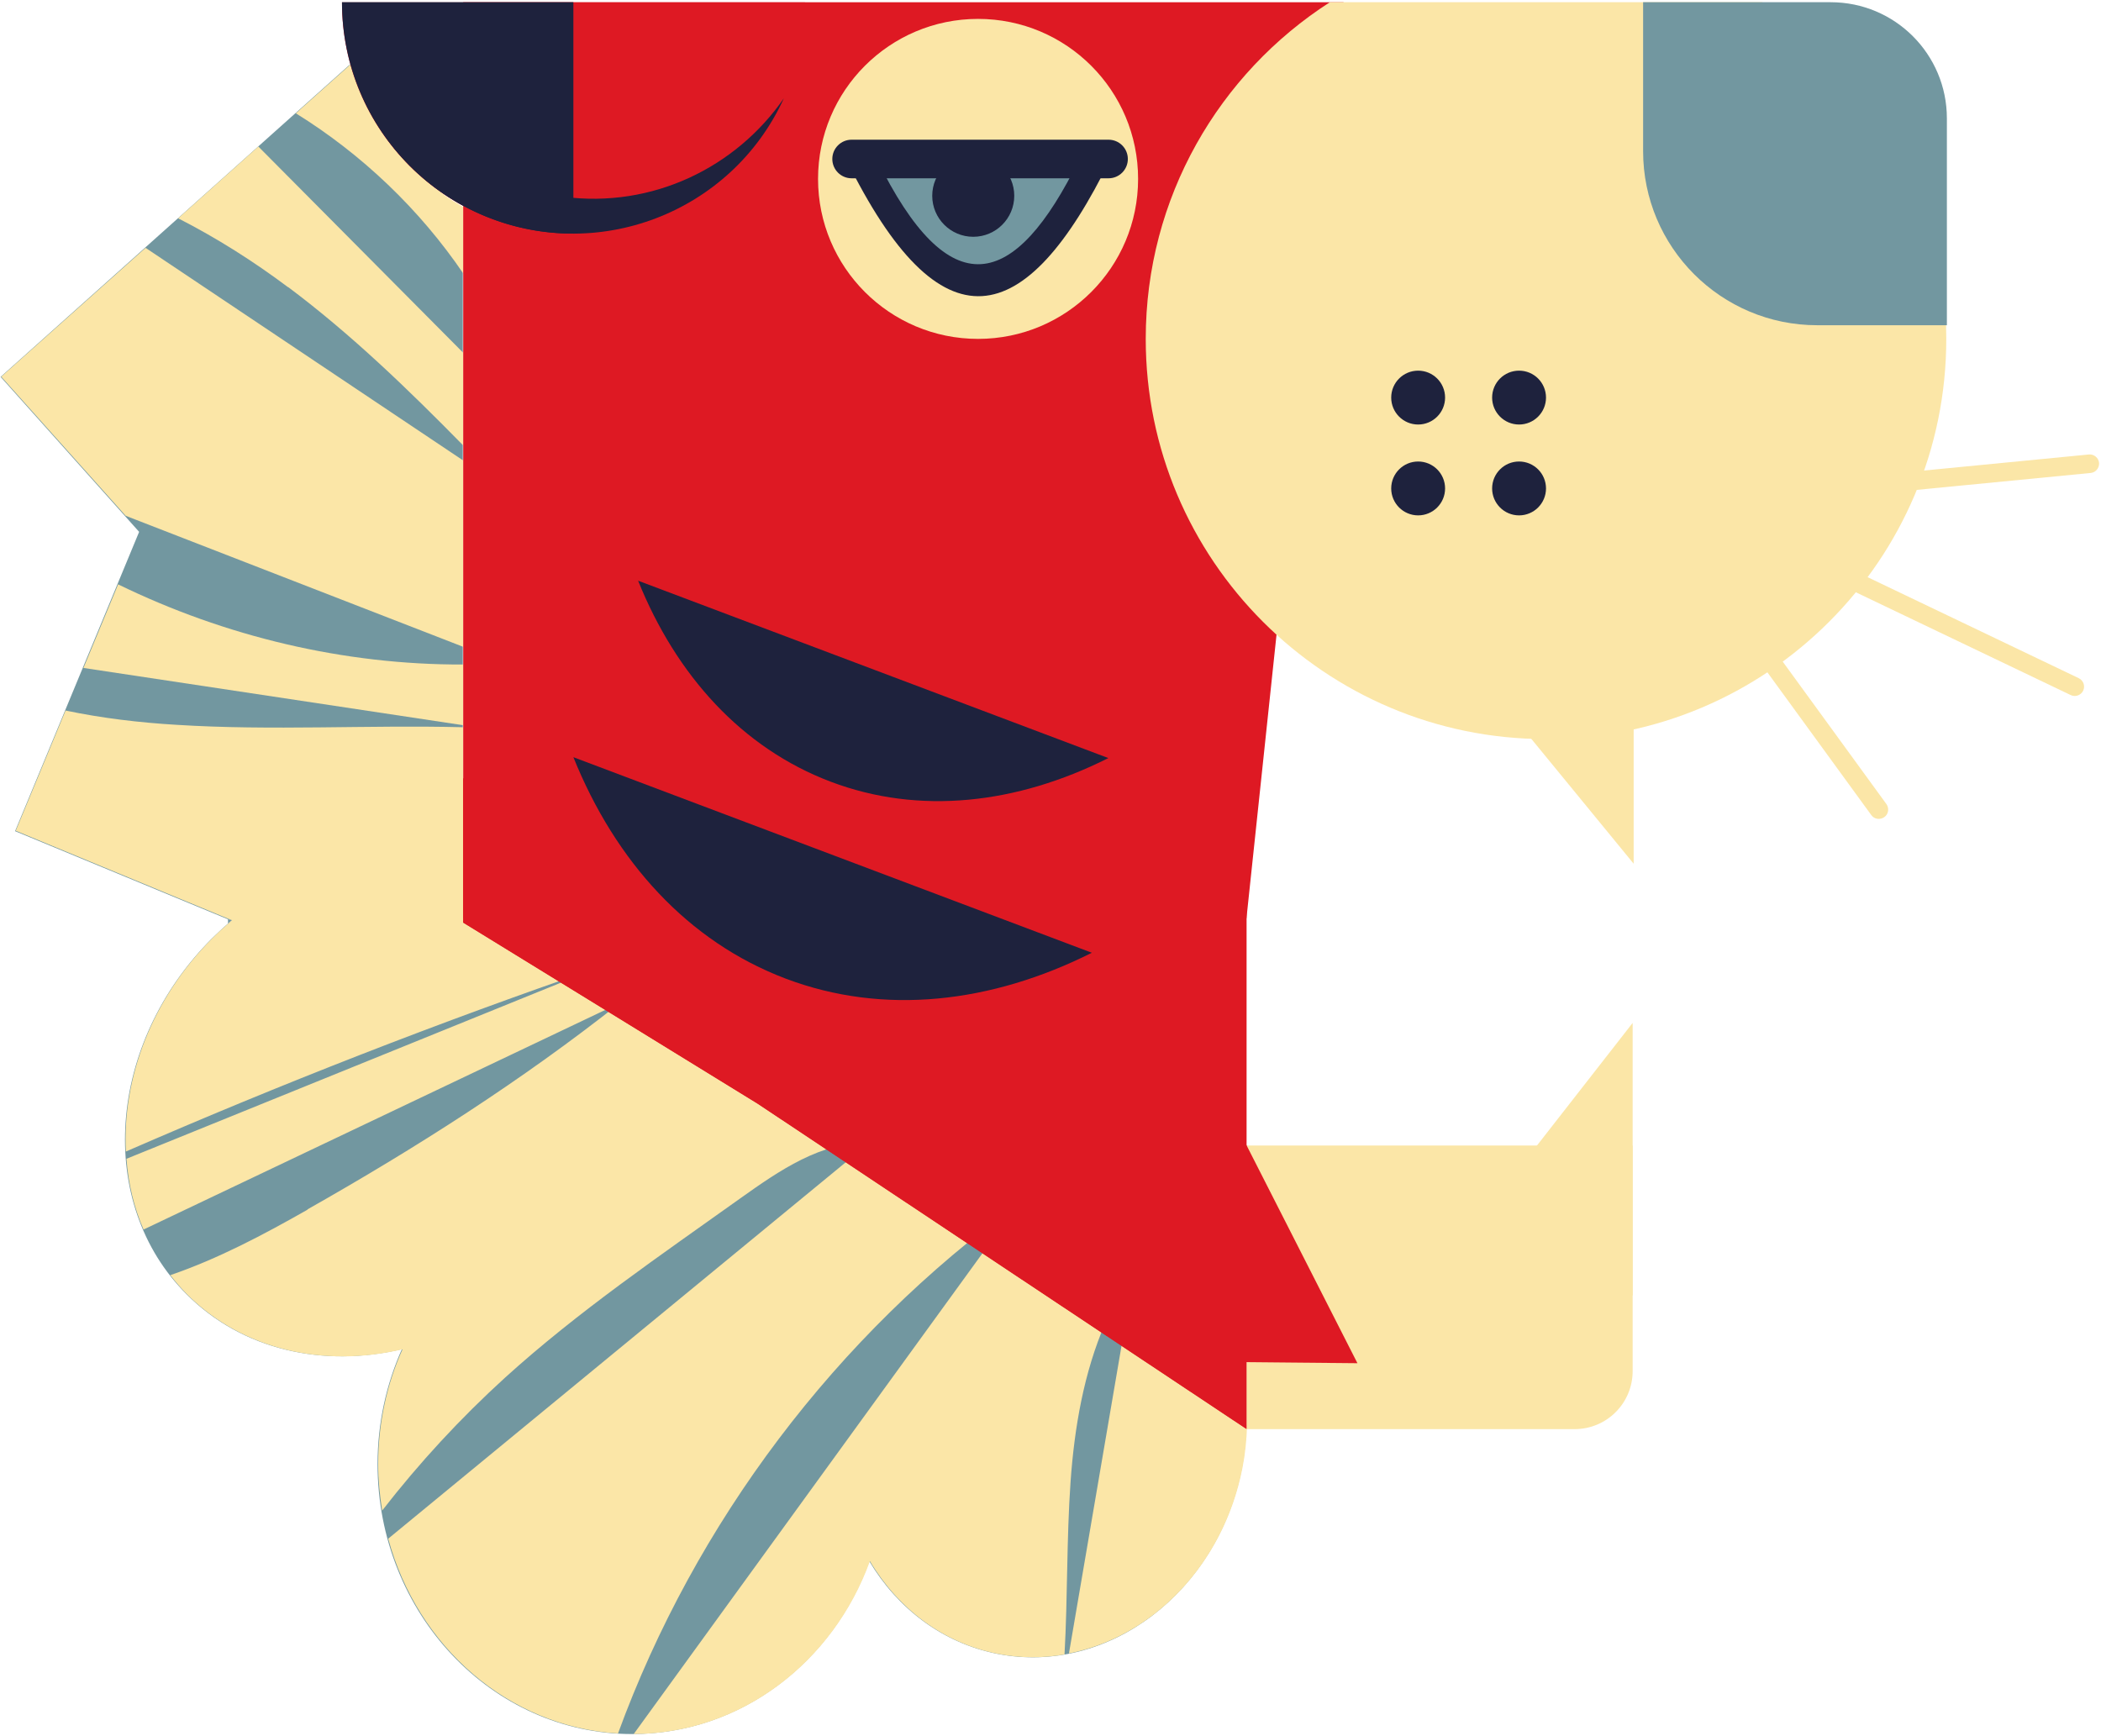 <svg width="743" height="614" viewBox="0 0 743 614" fill="none" xmlns="http://www.w3.org/2000/svg">
<path d="M577.374 361.798L518.08 437.797L577.374 458.201V361.798Z" fill="#FBE6A7"/>
<path d="M577.374 405.165H440.799V505.478H556.828C568.203 505.478 577.374 496.307 577.374 484.932V405.093V405.165Z" fill="#FBE6A7"/>
<path d="M336.856 480.808L480.044 482.159L420.11 364.357L336.856 480.808Z" fill="#DE1923"/>
<path d="M80.627 325.042L81.906 325.54C81.48 325.895 81.053 326.25 80.627 326.677C78.707 328.312 76.859 330.09 75.01 331.867C37.756 369.12 33.703 425.568 66.052 457.845C85.746 477.538 114.326 483.794 142.125 477.182C136.65 489.482 133.522 503.274 133.522 517.848C133.522 570.529 173.833 613.327 223.53 613.327C261.779 613.327 294.483 587.947 307.423 552.186C317.376 568.893 333.302 581.122 352.711 584.961C391.885 592.639 430.561 563.277 439.164 519.341C440.159 514.222 440.657 509.104 440.799 504.127C415.773 486.14 390.747 468.082 365.793 450.096C371.125 437.939 374.111 424.36 374.111 410.07C374.111 357.39 333.87 314.591 284.174 314.591C257.371 314.591 233.341 327.032 216.918 346.797C213.292 338.052 208.031 329.947 201.063 322.98C190.612 312.529 177.744 305.918 163.667 302.932L163.667 73.441C163.027 73.086 162.458 72.659 161.889 72.303C160.681 71.593 159.472 70.882 158.335 70.1C157.126 69.246 156.059 68.393 154.922 67.54C153.998 66.9 153.073 66.189 152.149 65.407C151.154 64.554 150.158 63.63 149.163 62.706C148.31 61.995 147.457 61.284 146.675 60.431C146.604 60.36 146.461 60.218 146.39 60.147C145.964 59.72 145.537 59.151 145.04 58.654C138.428 51.615 132.953 43.44 129.114 34.411C128.119 31.993 127.194 29.505 126.341 26.946C125.844 25.168 125.417 23.462 124.991 21.685L0.217 133.302L49.202 188.115L5.336 293.974L80.555 325.113L80.627 325.042Z" fill="#7297A0"/>
<path d="M80.626 325.042V326.677C81.053 326.251 81.48 325.896 81.906 325.54L80.626 325.042Z" fill="#7297A0"/>
<path d="M41.737 206.671C79.631 225.156 121.649 235.18 163.809 235.037V256.508L29.508 236.246L41.808 206.6L41.737 206.671Z" fill="#FBE6A7"/>
<path d="M163.809 162.877V228.781L44.439 182.428L0.43 133.231L51.477 87.66L163.809 162.877Z" fill="#FBE6A7"/>
<path d="M101.884 101.594C89.656 92.423 76.645 84.176 62.995 77.209L91.362 51.829L163.809 124.771V157.545C144.257 137.639 124.208 118.23 101.884 101.523V101.594Z" fill="#FBE6A7"/>
<path d="M104.586 40.098L125.275 21.614C125.701 23.391 126.128 25.169 126.626 26.875C127.479 29.434 128.403 31.923 129.398 34.34C133.166 43.369 138.712 51.544 145.324 58.583C145.75 59.08 146.177 59.578 146.675 60.076C146.746 60.147 146.888 60.289 146.959 60.36C147.741 61.213 148.594 61.924 149.447 62.635C150.443 63.559 151.367 64.484 152.433 65.337C153.358 66.119 154.282 66.758 155.206 67.469C156.344 68.323 157.41 69.247 158.619 70.029C159.756 70.811 160.965 71.522 162.174 72.233C162.813 72.588 163.382 73.015 163.951 73.37V96.902C148.452 74.081 128.047 54.602 104.657 40.098H104.586Z" fill="#FBE6A7"/>
<path d="M108.709 427.772C147.172 406.018 184.569 382.13 219.193 354.759L50.766 434.882C47.353 427.061 45.363 418.601 44.723 409.857L211.656 342.175C155.064 361.655 99.325 383.41 44.51 407.297C43.23 381.277 53.61 353.337 75.152 331.796C76.929 330.018 78.849 328.241 80.769 326.606C81.195 326.179 81.622 325.824 82.048 325.468L80.769 324.971L5.549 293.832L23.181 251.318C36.12 254.019 49.273 255.583 62.426 256.365C96.125 258.498 130.038 256.365 163.809 257.218V302.789C177.815 305.704 190.683 312.316 201.205 322.838C208.173 329.805 213.505 337.91 217.06 346.654C233.483 326.89 257.584 314.449 284.316 314.449C334.013 314.449 374.253 357.176 374.253 409.928C374.253 424.218 371.267 437.797 365.935 449.954C374.253 455.925 382.571 461.897 390.889 467.94C383.282 485.429 379.941 504.98 378.59 524.175C377.168 544.437 377.594 564.841 376.457 585.174C368.778 586.525 360.887 586.525 352.924 584.961C333.515 581.193 317.589 568.964 307.636 552.186C294.696 587.875 262.135 613.185 224.098 613.327L360.176 425.711C295.763 472.277 245.854 538.465 218.553 613.114C179.805 610.768 147.599 582.401 137.29 544.224L307.423 404.24C290.502 403.672 275.572 414.051 261.779 423.862C233.412 444.124 204.476 463.817 178.597 487.278C162.813 501.639 148.239 517.422 135.157 534.271C134.304 528.939 133.735 523.464 133.735 517.919C133.735 503.416 136.792 489.553 142.338 477.254C114.539 483.794 85.959 477.538 66.265 457.916C64.061 455.712 62.07 453.366 60.222 451.02C77.214 445.19 93.139 436.73 108.78 427.843L108.709 427.772Z" fill="#FBE6A7"/>
<path d="M397.146 472.491C411.792 483.013 426.366 493.534 441.012 504.056C440.87 509.104 440.372 514.152 439.377 519.27C432.623 553.68 407.384 579.06 378.021 584.819L397.217 472.491H397.146Z" fill="#FBE6A7"/>
<path d="M163.809 324.829H440.799C452.245 216.766 463.692 108.775 475.138 0.784H163.809V324.829Z" fill="#DE1923"/>
<path d="M163.809 275.347H440.799V505.407C383.14 467.087 325.552 428.697 267.965 390.377C233.27 369.049 198.575 347.65 163.809 326.322V275.276V275.347Z" fill="#DE1923"/>
<path d="M163.809 275.347H440.799V505.407C383.14 467.087 325.552 428.697 267.965 390.377C233.27 369.049 198.575 347.65 163.809 326.322V275.276V275.347Z" fill="#DE1923"/>
<path d="M577.73 305.491L501.515 212.501L577.73 185.272V305.491Z" fill="#FBE6A7"/>
<path d="M470.303 0.783H623.16C662.334 25.95 688.284 69.886 688.284 119.865C688.284 198.068 624.866 261.413 546.732 261.413C468.597 261.413 405.179 197.997 405.179 119.865C405.179 69.886 431.13 25.95 470.303 0.783Z" fill="#FBE6A7"/>
<path d="M647.404 0.783H581.071V53.464C581.071 87.447 608.656 115.031 642.64 115.031H688.497V41.876C688.497 19.197 670.154 0.783 647.404 0.783Z" fill="#7297A0"/>
<path d="M527.678 140.625C527.678 135.363 531.943 131.098 537.205 131.098C542.466 131.098 546.732 135.363 546.732 140.625C546.732 145.886 542.466 150.151 537.205 150.151C531.943 150.151 527.678 145.886 527.678 140.625Z" fill="#1E223D"/>
<path d="M491.988 140.625C491.988 135.363 496.253 131.098 501.515 131.098C506.776 131.098 511.042 135.363 511.042 140.625C511.042 145.886 506.776 150.151 501.515 150.151C496.253 150.151 491.988 145.886 491.988 140.625Z" fill="#1E223D"/>
<path d="M491.988 172.759C491.988 167.498 496.253 163.233 501.515 163.233C506.776 163.233 511.042 167.498 511.042 172.759C511.042 178.021 506.776 182.286 501.515 182.286C496.253 182.286 491.988 178.021 491.988 172.759Z" fill="#1E223D"/>
<path d="M527.678 172.759C527.678 167.498 531.943 163.233 537.205 163.233C542.466 163.233 546.732 167.498 546.732 172.759C546.732 178.021 542.466 182.286 537.205 182.286C531.943 182.286 527.678 178.021 527.678 172.759Z" fill="#1E223D"/>
<path d="M202.77 82.684C157.553 82.684 120.938 46.07 120.938 0.855L284.672 0.855C284.672 46.07 248.058 82.684 202.841 82.684H202.77Z" fill="#DE1923"/>
<path d="M141.911 33.842C154.567 52.753 174.9 66.403 199.286 69.602C230.781 73.726 260.286 59.223 277.207 34.766C258.651 75.432 210.661 93.774 169.639 75.645C150.301 67.043 135.939 51.829 128.048 33.842H141.983H141.911Z" fill="#1E223D"/>
<path d="M202.77 0.783V82.612C157.553 82.612 120.938 45.999 120.938 0.783H202.77Z" fill="#1E223D"/>
<path d="M289.293 63.275C289.293 32.02 314.631 6.684 345.886 6.684C377.141 6.684 402.478 32.02 402.478 63.275C402.478 94.529 377.141 119.865 345.886 119.865C314.631 119.865 289.293 94.529 289.293 63.275Z" fill="#FBE6A7"/>
<path d="M392.667 56.236C362.806 117.306 332.662 124.486 299.176 56.236Z" fill="#1E223D"/>
<path d="M381.718 56.237C358.825 103.087 335.648 108.562 310.053 56.237Z" fill="#7297A0"/>
<path d="M329.676 69.247C329.676 61.237 336.169 54.744 344.179 54.744C352.189 54.744 358.683 61.237 358.683 69.247C358.683 77.257 352.189 83.75 344.179 83.75C336.169 83.75 329.676 77.257 329.676 69.247Z" fill="#1E223D"/>
<path d="M301.166 49.412H392.027C395.796 49.412 398.852 52.467 398.852 56.237C398.852 60.006 395.796 63.062 392.027 63.062H301.166C297.397 63.062 294.341 60.006 294.341 56.237C294.341 52.467 297.397 49.412 301.166 49.412Z" fill="#1E223D"/>
<path d="M391.885 268.167C359.607 284.376 325.126 288.357 293.772 276.485C262.419 264.612 239.171 238.947 225.662 205.391L391.885 268.096V268.167Z" fill="#1E223D"/>
<path d="M386.126 336.986C350.578 354.83 312.542 359.238 277.918 346.157C243.294 333.075 217.629 304.709 202.769 267.811L386.126 336.986Z" fill="#1E223D"/>
<path d="M667.097 284.377L600.196 192.452C599.13 190.959 597.068 190.675 595.575 191.741C594.082 192.808 593.797 194.87 594.864 196.362L661.765 288.287C662.832 289.78 664.893 290.064 666.386 288.998C667.879 287.931 668.164 285.87 667.097 284.377Z" fill="#FBE6A7"/>
<path d="M738.762 160.744L625.577 171.764C623.8 171.906 622.449 173.541 622.591 175.319C622.733 177.096 624.369 178.447 626.146 178.305L739.331 167.285C741.108 167.143 742.459 165.508 742.317 163.73C742.175 161.953 740.539 160.602 738.762 160.744Z" fill="#FBE6A7"/>
<path d="M735.136 239.872L632.616 190.817C630.98 190.035 628.99 190.746 628.208 192.381C627.426 194.016 628.137 196.007 629.772 196.789L732.292 245.844C733.928 246.626 735.918 245.915 736.7 244.28C737.482 242.644 736.771 240.654 735.136 239.872Z" fill="#FBE6A7"/>
</svg>
